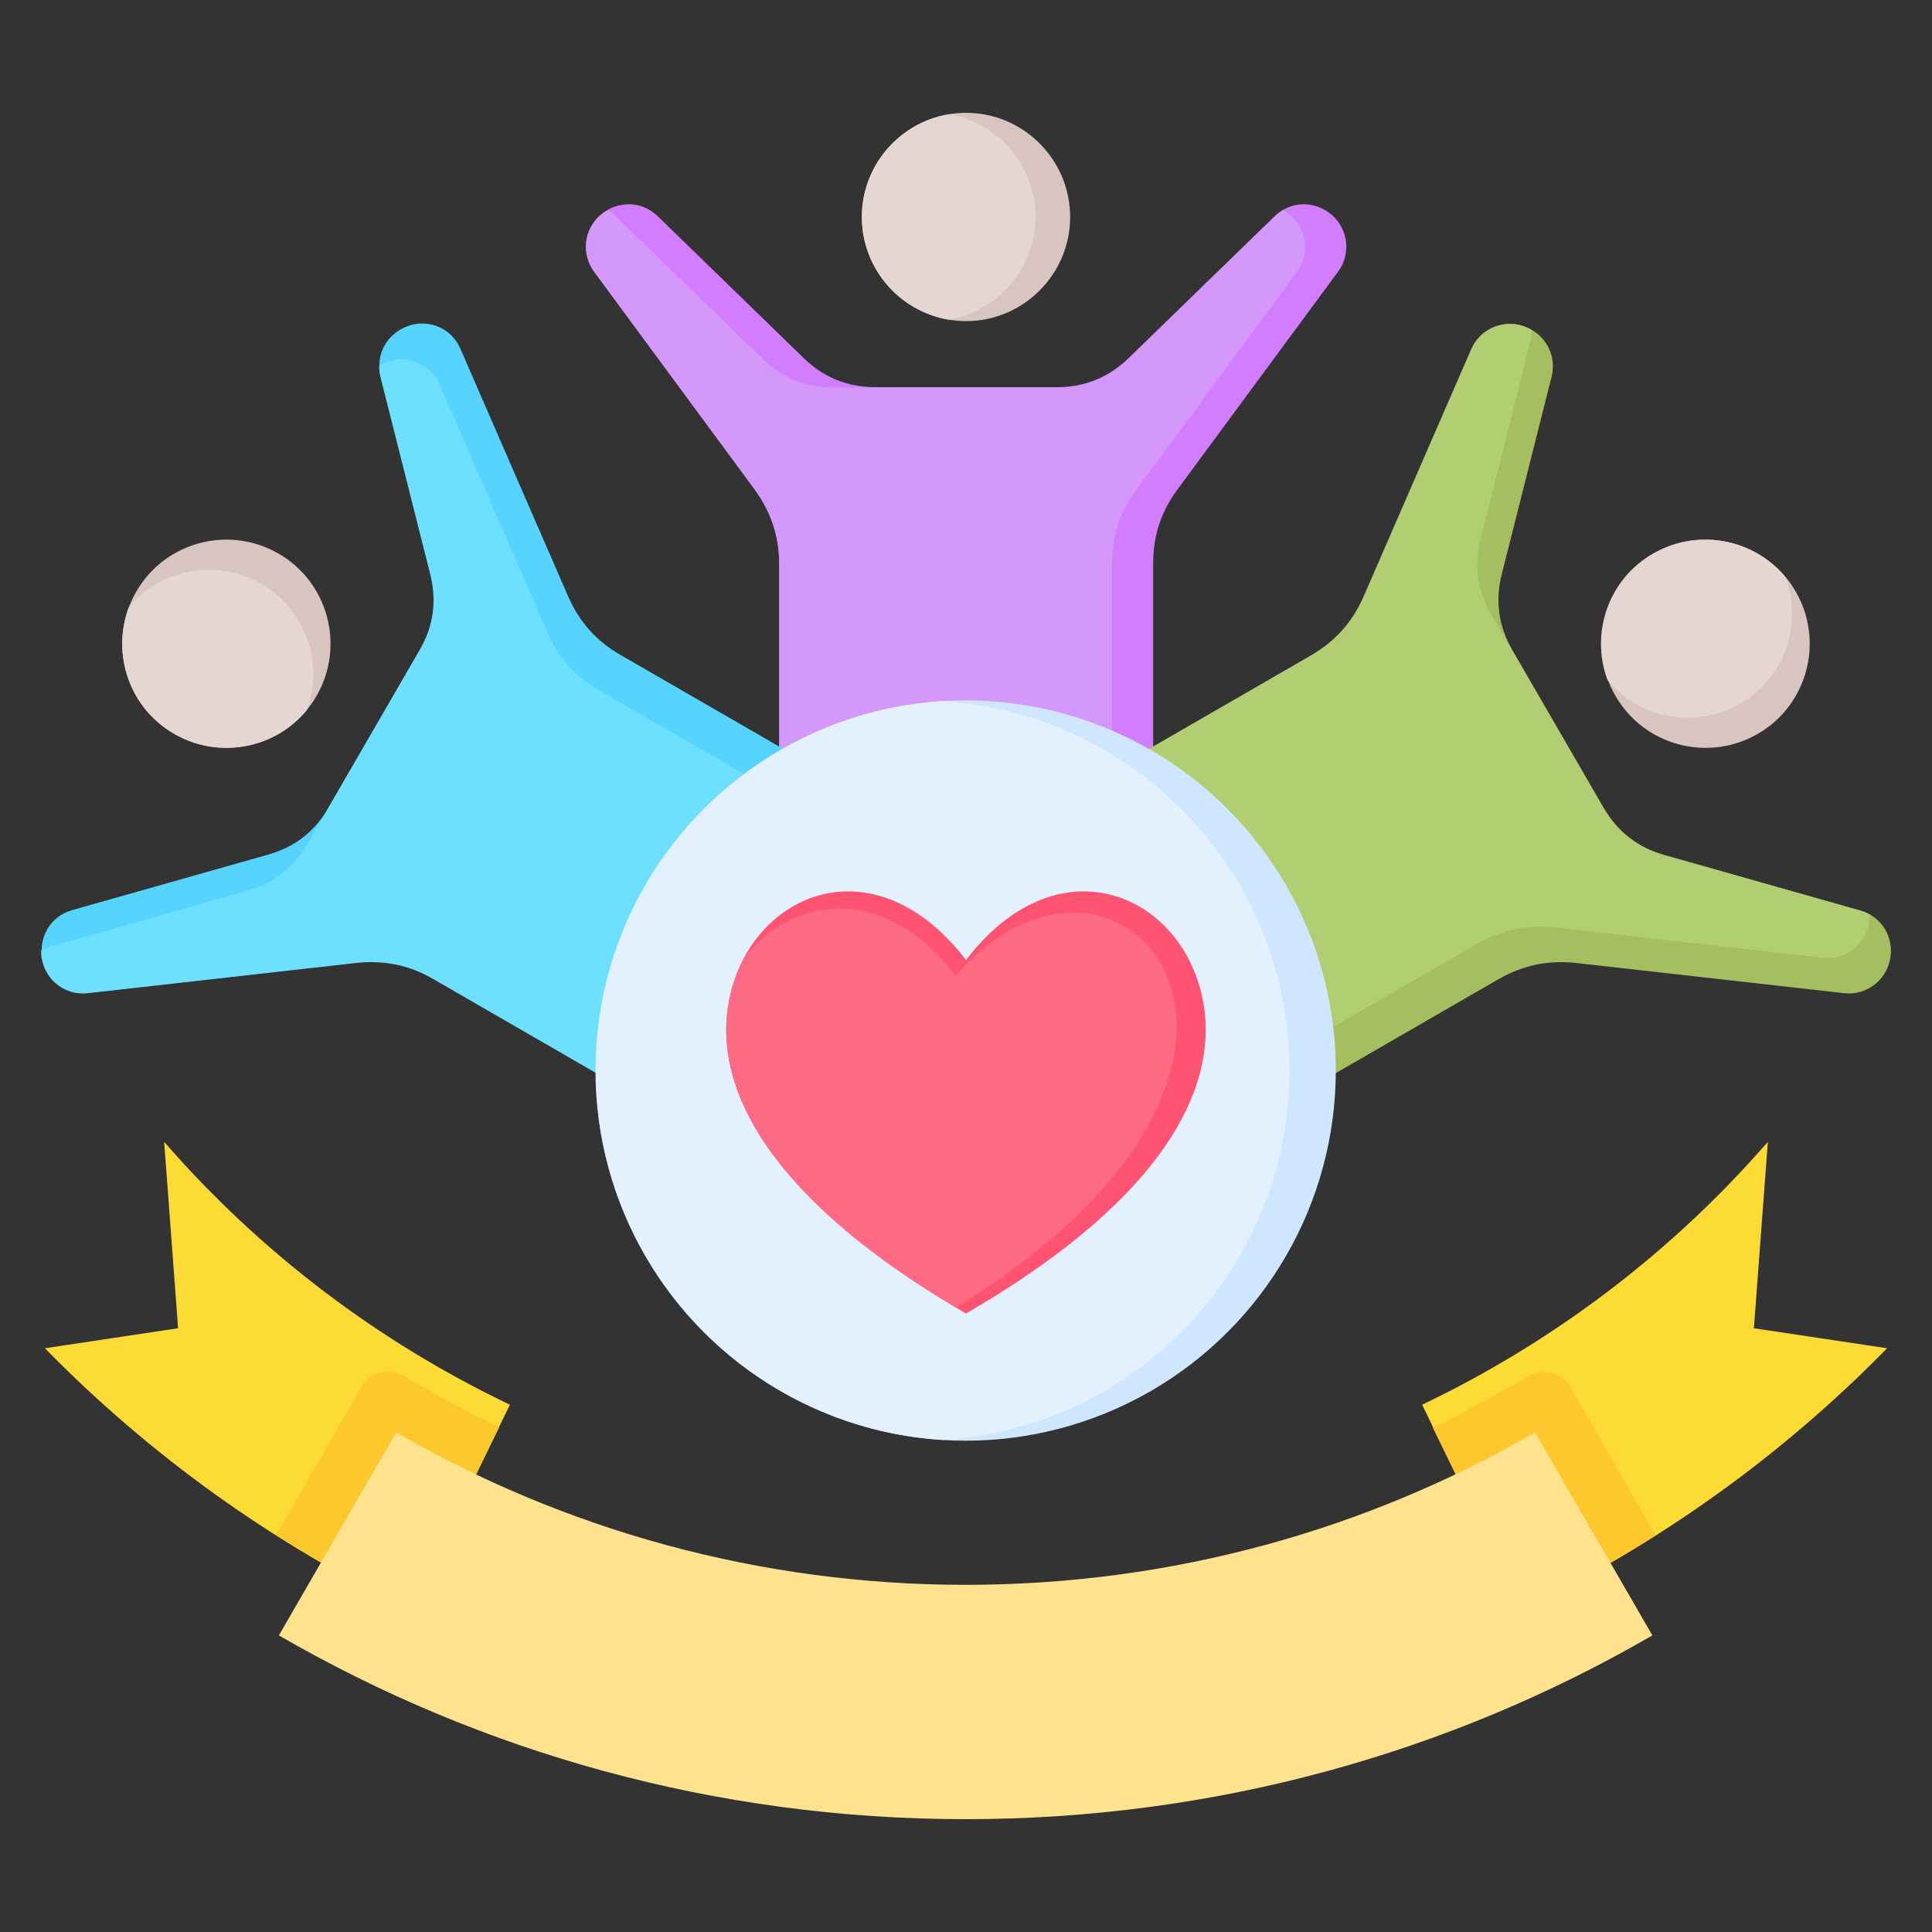 <?xml version="1.0" encoding="UTF-8"?>
<svg id="Layer_1" xmlns="http://www.w3.org/2000/svg" version="1.1" viewBox="0 0 512 512">
  <rect x="0" y="0" width="512" height="512" fill="#333333" stroke="none"/>
  <!-- Generator: Adobe Illustrator 29.2.1, SVG Export Plug-In . SVG Version: 2.1.0 Build 116)  -->
  <defs>
    <style>
      .st0 {
        fill: #d27dff;
      }

      .st0, .st1, .st2, .st3, .st4, .st5, .st6, .st7, .st8, .st9, .st10, .st11, .st12, .st13 {
        fill-rule: evenodd;
      }

      .st1 {
        fill: #a3bf60;
      }

      .st2 {
        fill: #56d3ff;
      }

      .st3 {
        fill: #fdc72e;
      }

      .st4 {
        fill: #ffe28d;
      }

      .st5 {
        fill: #e6d6d1;
      }

      .st6 {
        fill: #6ee0ff;
      }

      .st7 {
        fill: #d9c5bf;
      }

      .st8 {
        fill: #ff5471;
      }

      .st14 {
        fill: #cee7ff;
      }

      .st9 {
        fill: #ff6b84;
      }

      .st10 {
        fill: #d398f9;
      }

      .st11 {
        fill: #e3f1ff;
      }

      .st12 {
        fill: #b1ce73;
      }

      .st13 {
        fill: #fcdb35;
      }
    </style>
  </defs>
  <g>
    <g>
      <path class="st0" d="M305.6,204.6v-55.2c0-7.5,2.1-13.9,6.6-19.9l42.4-57.5c3.5-4.7,2.7-11.3-1.7-15.1-4.5-3.8-10.9-3.7-15.1.4l-38.7,37.6c-5.3,5.1-11.6,7.7-18.9,7.7h-48.3c-7.3,0-13.7-2.6-18.9-7.7l-38.7-37.6c-4.2-4.1-10.6-4.2-15.1-.4-4.5,3.8-5.2,10.4-1.7,15.1l42.4,57.5c4.4,6,6.6,12.5,6.6,19.9v55.2h99.2Z"/>
      <path class="st10" d="M340,55.7c-.8.5-1.5,1-2.2,1.7l-38.7,37.6c-5.3,5.1-11.6,7.7-18.9,7.7h-59.3c-7.3,0-13.7-2.6-18.9-7.7l-38.7-37.6c-.7-.7-1.4-1.2-2.2-1.7-.7.4-1.3.8-1.9,1.3-4.5,3.8-5.2,10.4-1.7,15.1l42.4,57.5c4.4,6,6.6,12.5,6.6,19.9v55.2h88.2v-55.2c0-7.5,2.1-13.9,6.6-19.9l42.4-57.5c3.5-4.7,2.7-11.3-1.7-15.1-.6-.5-1.2-.9-1.9-1.3h0Z"/>
      <path class="st7" d="M256,85.1c15.2,0,27.6-12.4,27.6-27.6s-12.4-27.6-27.6-27.6-27.6,12.4-27.6,27.6,12.4,27.6,27.6,27.6Z"/>
      <path class="st5" d="M251.4,84.7c-13.1-2.2-23-13.6-23-27.2s9.9-25,23-27.2c13.1,2.2,23,13.6,23,27.2s-9.9,25-23,27.2Z"/>
    </g>
    <g>
      <path class="st1" d="M349.3,287.1l47.8-27.6c6.5-3.7,13.1-5.1,20.6-4.3l71,8c5.8.7,11.1-3.3,12.2-9,1.1-5.8-2.2-11.3-7.9-12.9l-51.9-14.7c-7.1-2-12.4-6.2-16.1-12.5l-12.1-20.9-12.1-20.9c-3.7-6.4-4.6-13.1-2.8-20.2l13.2-52.3c1.4-5.7-1.7-11.3-7.2-13.3-5.5-2-11.6.7-13.9,6l-28.5,65.5c-3,6.9-7.5,11.9-14,15.7l-47.8,27.6,49.6,85.9h0Z"/>
      <path class="st12" d="M495.5,242.4c-.8-.5-1.6-.8-2.6-1.1l-51.9-14.7c-7.1-2-12.4-6.2-16.1-12.5l-5.5-9.5-6.6-11.4-12.1-20.9-5.5-9.5c-3.7-6.4-4.6-13.1-2.8-20.2l13.2-52.3c.2-.9.3-1.9.3-2.8-.6-.4-1.3-.7-2.1-1-5.5-2-11.6.7-13.9,6l-28.5,65.5c-3,6.9-7.5,11.9-14,15.7l-47.8,27.6,44.1,76.4,47.8-27.6c6.5-3.7,13.1-5.1,20.6-4.3l71,8c5.8.7,11.1-3.3,12.2-9,.1-.8.2-1.5.2-2.3h0Z"/>
      <path class="st7" d="M475.9,156.8c7.6,13.2,3.1,30.1-10.1,37.7s-30.1,3.1-37.7-10.1c-7.6-13.2-3.1-30.1,10.1-37.7,13.2-7.6,30.1-3.1,37.7,10.1h0Z"/>
      <path class="st5" d="M426,180.2c-4.6-12.4.2-26.7,12.1-33.5,11.8-6.8,26.7-3.9,35.1,6.3,4.6,12.4-.2,26.7-12.1,33.5s-26.7,3.9-35.1-6.3Z"/>
    </g>
    <g>
      <path class="st2" d="M212.3,201.2l-47.8-27.6c-6.5-3.7-11-8.8-14-15.7l-28.5-65.5c-2.3-5.4-8.4-8-13.9-6-5.5,2-8.7,7.5-7.2,13.3l13.2,52.3c1.8,7.1.9,13.9-2.8,20.2l-12.1,20.9-12.1,20.9c-3.7,6.4-9,10.5-16.1,12.5l-51.9,14.7c-5.7,1.6-8.9,7.1-7.9,12.9,1.1,5.8,6.4,9.7,12.2,9l71-8c7.4-.8,14.1.5,20.6,4.3l47.8,27.6,49.6-85.9h0Z"/>
      <path class="st6" d="M100.5,97c0,.9.1,1.8.3,2.8l13.2,52.3c1.8,7.1.9,13.9-2.8,20.2l-5.5,9.5-6.6,11.4-12.1,20.9-5.5,9.5c-3.7,6.4-9,10.5-16.1,12.5l-51.9,14.7c-.9.3-1.8.6-2.6,1.1,0,.8,0,1.5.2,2.3,1.1,5.8,6.4,9.7,12.2,9l71-8c7.4-.8,14.1.5,20.6,4.3l47.8,27.6,44.1-76.4-47.8-27.6c-6.5-3.7-11-8.8-14-15.7l-28.5-65.5c-2.3-5.4-8.4-8-13.9-6-.7.3-1.4.6-2.1,1h0Z"/>
      <path class="st7" d="M36.1,156.8c7.6-13.2,24.5-17.7,37.7-10.1s17.7,24.5,10.1,37.7-24.5,17.7-37.7,10.1-17.7-24.5-10.1-37.7Z"/>
      <path class="st5" d="M81.3,188.2c-8.4,10.2-23.2,13.1-35.1,6.3s-16.7-21.1-12.1-33.5c8.4-10.2,23.2-13.1,35.1-6.3s16.7,21.1,12.1,33.5h0Z"/>
    </g>
  </g>
  <circle class="st14" cx="255.9" cy="283.7" r="98.1"/>
  <path class="st11" d="M249.8,381.6c-51.3-3.2-91.9-45.8-91.9-97.9s40.6-94.7,91.9-97.9c51.3,3.2,91.9,45.8,91.9,97.9s-40.6,94.7-91.9,97.9Z"/>
  <g>
    <path class="st13" d="M376.8,372.3c35.2-16.8,66.4-40.6,91.7-69.7l-3.7,49.4,35.3,5.3c-27.8,28.4-60.5,51.9-96.8,69.3l-26.4-54.3Z"/>
    <path class="st13" d="M135.2,372.3c-35.2-16.8-66.4-40.6-91.7-69.7l3.7,49.4-35.3,5.3c27.8,28.4,60.5,51.9,96.8,69.3l26.4-54.3Z"/>
    <path class="st3" d="M73.2,406.8l22.7-39.4c2.2-3.8,7.1-5.1,10.9-2.9l5.2,3c6.7,3.9,13.4,7.4,20.3,10.7l-23.5,48.3c-12.3-5.9-24.2-12.5-35.6-19.7h0Z"/>
    <path class="st3" d="M379.7,378.3c6.9-3.3,13.7-6.9,20.3-10.7l5.2-3c3.8-2.2,8.7-.9,10.9,2.9l22.7,39.4c-11.4,7.2-23.3,13.8-35.6,19.7l-23.5-48.3h0Z"/>
    <path class="st4" d="M256,420c-55,0-106.6-14.7-151-40.4l-31.1,53.8c53.6,31,115.7,48.7,182,48.7s128.5-17.7,182-48.7l-31.1-53.8c-44.4,25.7-96,40.4-151,40.4Z"/>
  </g>
  <g>
    <path class="st8" d="M256,348.1c48-27.8,65.8-55.8,63.3-79.6-3.3-30.3-37.7-47.4-63.3-14.1-25.6-33.3-60-16.2-63.3,14.1-2.6,23.7,15.3,51.7,63.3,79.6Z"/>
    <path class="st9" d="M196.8,254.6c-2.1,4.2-3.5,8.9-4.1,13.9-2.5,23.3,14.6,50.7,60.6,78,106.5-65.3,43.3-138.1,0-87.9-19.4-25.3-44.3-20.9-56.5-4h0Z"/>
  </g>
</svg>
